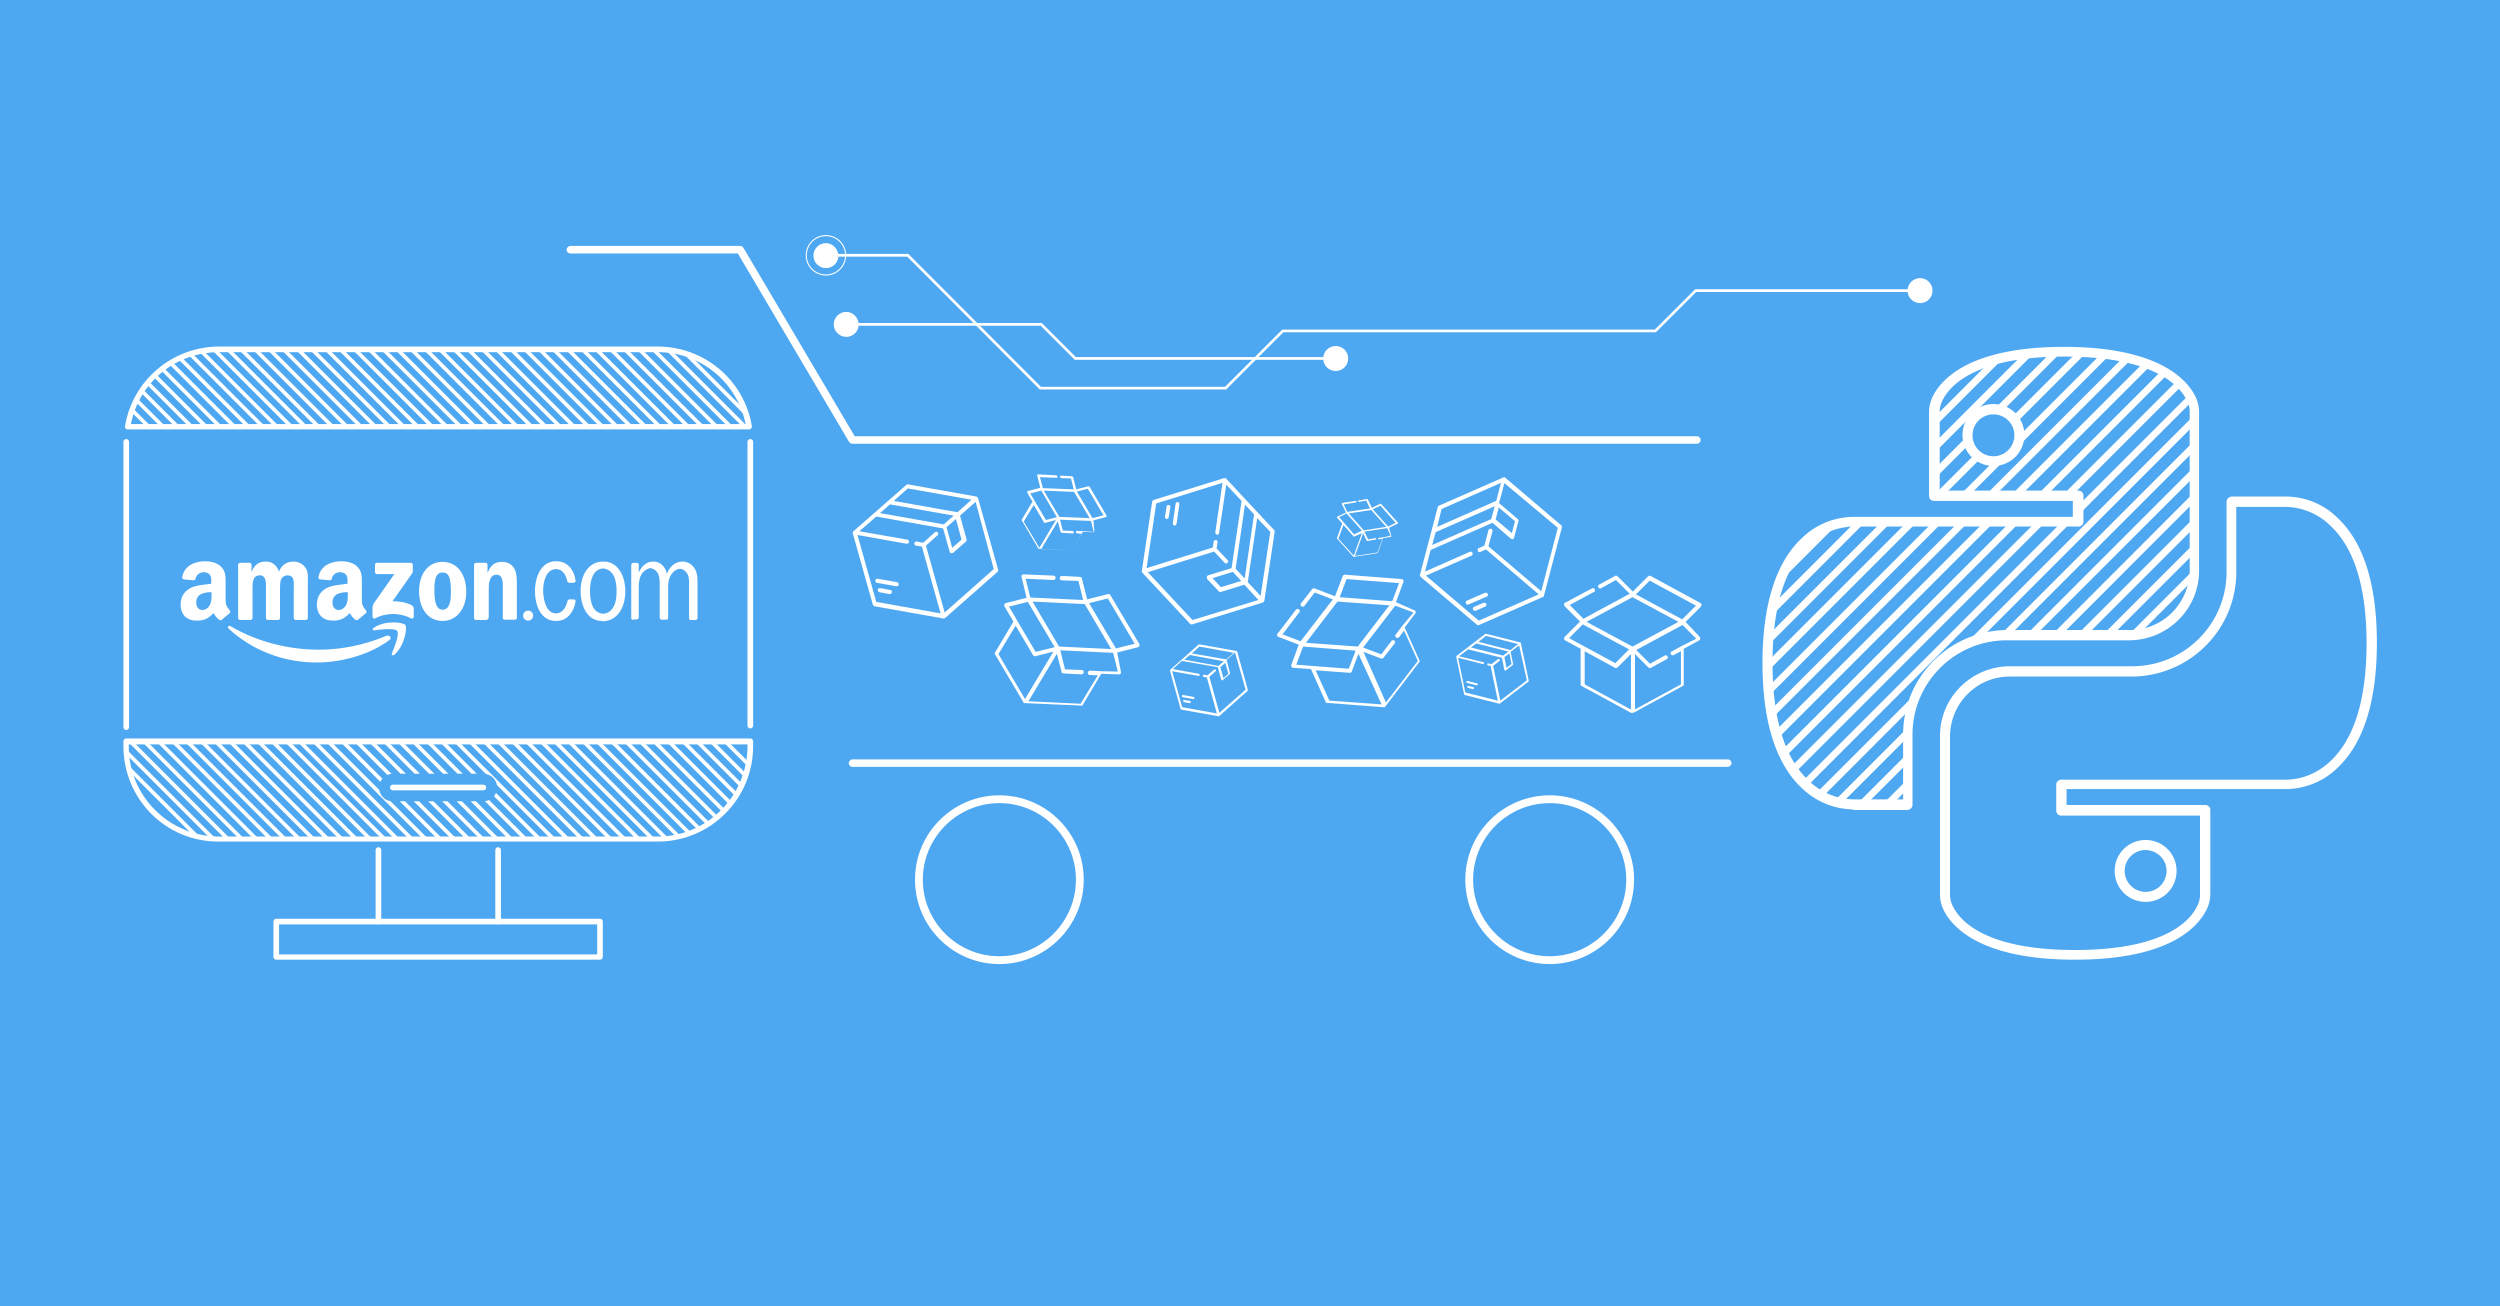 <svg xmlns="http://www.w3.org/2000/svg" xmlns:xlink="http://www.w3.org/1999/xlink" xml:space="preserve" viewBox="0 0 800 418"><style>.st0{fill:#4ea8f1}.st2,.st9{fill:#fff}.st9{fill-rule:evenodd;clip-rule:evenodd}.st10{fill:none;stroke:#fff;stroke-width:.866;stroke-miterlimit:10}</style><path id="backgrounds" d="M0 0h800v418H0z" class="st0"/><g id="amazon"><path d="M543 142H272.8c-.4 0-.9-.2-1.1-.6l-35.6-60.3h-53.6c-.7 0-1.2-.6-1.2-1.2s.6-1.2 1.2-1.2h54.3c.4 0 .9.2 1.1.6l35.6 60.3H543c.7 0 1.2.6 1.2 1.2s-.5 1.2-1.2 1.2M552.8 245.4h-280c-.7 0-1.2-.6-1.2-1.2s.6-1.2 1.2-1.2h280.1c.7 0 1.2.6 1.2 1.2s-.6 1.2-1.3 1.2M312.5 158.9l-22-3.9c-.2 0-.4 0-.5.2L273.1 170c-.2.2-.3.4-.2.7l6.4 22.8c.1.2.3.4.5.5l22 3.9h.3c.1 0 .2-.1.3-.1l16.8-14.8c.2-.2.3-.4.2-.7l-6.4-22.8c-.1-.3-.3-.5-.5-.6m-22-2.6 20.4 3.6-4.5 4h-.1l-20.3-3.6zm-5.7 5.1 20.4 3.6-3.2 2.8-20.4-3.6zm21.1 4.7 1.8 6.6-3 2.6-1.8-6.6zm12.1 16L302.3 196l-6-21.4 3.7-3.3c.3-.2.3-.6.1-.9s-.6-.3-.9-.1l-3.8 3.4-2-.4c-.4-.1-.7.2-.8.5-.1.4.2.7.5.8l1.9.3 6 21.4-20.6-3.7-6-21.4 15.7 2.8h.3c.2-.1.4-.3.5-.5.1-.4-.2-.7-.5-.8L275 170l5.4-4.7 21.4 3.8 2.1 7.5c.1.2.2.4.4.4h.4c.1 0 .2-.1.3-.1l4.1-3.6c.2-.2.3-.4.2-.7l-2.1-7.6 5-4.4z" class="st2"/><path d="m284.9 188.8-3.2-.6c-.4-.1-.7.2-.8.5-.1.4.2.7.5.8l3.2.6h.3c.2-.1.4-.3.5-.5.1-.4-.1-.8-.5-.8M287.1 186.3l-6.2-1.1c-.4-.1-.7.2-.8.5-.1.4.2.7.5.8l6.2 1.1h.3c.2-.1.4-.3.5-.5 0-.4-.2-.7-.5-.8M395.6 208.3l-11.8-2.1c-.1 0-.2 0-.3.1l-9 8c-.1.1-.1.2-.1.4l3.4 12.2c0 .1.1.2.3.2l11.8 2.1h.2c.1 0 .1 0 .1-.1l9-8c.1-.1.1-.2.1-.4l-3.4-12.2c-.1-.1-.2-.2-.3-.2m-11.8-1.4 11 2-2.4 2.1h-.1l-10.9-1.9zm-3.1 2.7 10.9 2-1.7 1.5-10.9-2zm11.4 2.5 1 3.5-1.6 1.4-1-3.5zm6.5 8.6-8.4 7.4-3.2-11.5 2-1.8c.1-.1.2-.3 0-.5-.1-.1-.3-.2-.5 0l-2.1 1.8-1.1-.2c-.2 0-.4.1-.4.3s.1.4.3.4l1 .2 3.2 11.5-11.1-2-3.2-11.5 8.4 1.5h.2c.1 0 .2-.1.2-.3s-.1-.4-.3-.4l-8.3-1.5 2.9-2.6 11.5 2 1.1 4c0 .1.1.2.2.2h.2s.1 0 .1-.1l2.2-1.9c.1-.1.1-.2.1-.4l-1.1-4.1 2.7-2.4z" class="st2"/><path d="m380.8 224.3-1.8-.3c-.2 0-.4.1-.4.3s.1.4.3.4l1.7.3h.2c.1 0 .2-.1.2-.3.1-.2 0-.4-.2-.4M381.9 223l-3.3-.6c-.2 0-.4.1-.4.3s.1.4.3.4l3.3.6h.2c.1 0 .2-.1.2-.3.1-.2-.1-.4-.3-.4M404.6 192.2l3.3-22.1c0-.2 0-.4-.2-.5l-15.3-16.4c-.2-.2-.4-.3-.7-.2l-22.6 7c-.2.1-.4.3-.4.5l-3.3 22.1v.3c0 .1.1.2.1.3l15.3 16.4c.2.2.4.3.7.2l22.6-7c.3-.1.4-.3.5-.6m1.9-22-3.1 20.5-4.1-4.4v-.1l3-20.4zm-5.2-5.6-3 20.5-2.9-3.1 3-20.5zm-4.1 21.3-6.5 2-2.7-2.9 6.5-2zm-15.6 12.5-14.3-15.3 21.2-6.6 3.4 3.6c.2.3.7.3.9 0 .3-.2.3-.7 0-.9l-3.5-3.7.3-2c.1-.4-.2-.7-.5-.7s-.7.2-.7.5l-.3 1.9-21.2 6.6 3.1-20.7 21.2-6.6-2.3 15.8v.3c.1.2.3.4.5.5.4.1.7-.2.7-.5l2.3-15.5 4.9 5.2-3.2 21.5-7.5 2.3c-.2.1-.4.2-.4.5v.4c0 .1.1.2.1.3l3.7 3.9c.2.2.4.3.7.2l7.5-2.3 4.5 4.9z" class="st2"/><path d="m374 165.5.5-3.2c.1-.4-.2-.7-.5-.7-.4-.1-.7.2-.7.5l-.5 3.2v.3c.1.2.3.4.5.5.3 0 .6-.2.7-.6M376.5 167.6l.9-6.2c.1-.4-.2-.7-.5-.7-.4-.1-.7.2-.7.5l-.9 6.2v.3c.1.2.3.4.5.5.3 0 .6-.2.7-.6M481 152.8l-20.5 9c-.2.1-.3.2-.4.4l-5.7 21.7c-.1.2 0 .5.2.7l18 15.3c.2.2.5.2.7.1l20.5-9c.1 0 .2-.1.2-.2s.1-.2.1-.3l5.7-21.7c.1-.2 0-.5-.2-.7l-18-15.3c-.1-.1-.4-.1-.6 0m-19.7 10.1 19-8.4-1.5 5.8h-.1l-18.8 8.3zm-1.9 7.4 18.9-8.3-1.1 4.1-18.9 8.3zm20.2-7.9 5.2 4.4-1 3.8-5.2-4.4zm18.9 6.5-5.3 20.3-16.9-14.4 1.3-4.8c.1-.3-.1-.7-.5-.8-.3-.1-.7.1-.8.5l-1.3 4.9-1.8.8c-.3.1-.5.5-.3.9.1.3.5.5.9.3l1.7-.8 16.9 14.4-19.2 8.4-16.9-14.4 14.6-6.4c.1 0 .2-.1.2-.2.2-.2.2-.4.1-.7s-.5-.5-.9-.3l-14.3 6.3 1.8-6.9 19.8-8.7 5.9 5.1c.2.1.4.2.6.1.1 0 .2-.1.3-.2s.1-.2.1-.3l1.4-5.2c.1-.2 0-.5-.2-.7l-6-5.1 1.7-6.4z" class="st2"/><path d="m474.7 192.9-3 1.3c-.3.1-.5.5-.3.9.1.3.5.5.9.3l3-1.3c.1 0 .2-.1.2-.2.2-.2.2-.4.1-.7s-.5-.4-.9-.3M475.2 189.7l-5.8 2.5c-.3.1-.5.5-.3.9.1.3.5.5.9.3l5.8-2.5c.1 0 .2-.1.2-.2.2-.2.2-.4.1-.7-.2-.3-.6-.4-.9-.3M486.6 205.6l-11.1-2.8c-.1 0-.2 0-.3.1l-9.1 7c-.1.1-.1.2-.1.3l2.5 11.9c0 .1.1.2.2.3l11.1 2.8h.1s.1 0 .1-.1l9.1-7c.1-.1.1-.2.1-.3l-2.5-11.9c.1-.1 0-.2-.1-.3m-11.1-2.1 10.3 2.6-2.4 1.9h-.1l-10.2-2.6zm-3.1 2.4 10.3 2.6-1.7 1.3-10.3-2.6zm10.6 3.2.7 3.4-1.6 1.2-.7-3.4zm5.6 8.6-8.5 6.5-2.3-11.1 2-1.6c.1-.1.2-.3.1-.5-.1-.1-.3-.2-.5-.1l-2.1 1.6-1-.2c-.2 0-.4.1-.4.2 0 .2.1.4.2.4l.9.2 2.3 11.1-10.4-2.6-2.3-11.1 7.9 2h.1c.1 0 .2-.1.3-.2 0-.2-.1-.4-.2-.4l-7.8-1.9 2.9-2.2 10.8 2.7.8 3.9c0 .1.1.2.2.2h.2s.1 0 .1-.1l2.2-1.7c.1-.1.1-.2.1-.3l-.8-3.9 2.7-2.1z" class="st2"/><path d="m471.5 219.9-1.6-.4c-.2 0-.4.1-.4.2 0 .2.1.4.2.4l1.6.4h.1c.1 0 .2-.1.3-.2.1-.2-.1-.4-.2-.4M472.7 218.7l-3.1-.8c-.2 0-.4.1-.4.2 0 .2.1.4.2.4l3.1.8h.1c.1 0 .2-.1.3-.2 0-.1-.1-.3-.2-.4M357.5 208.8l6.7-1.7c.2-.1.4-.2.4-.4q.15-.3 0-.6l-9.3-15.7c-.1-.2-.4-.4-.7-.3l-6.7 1.7-1.7-6.7c0-.2-.1-.3-.3-.4-.1-.1-.2-.1-.3-.1l-5.8-.3c-.2 0-.3.1-.5.2-.1.1-.2.3-.2.5s.1.5.3.6c.1.1.2.1.3.1l5.4.2 1.5 6.1-16.9-.8-1.5-6 8.9.4c.2 0 .3-.1.5-.2.1-.1.2-.3.2-.5s-.1-.5-.3-.6c-.1-.1-.2-.1-.3-.1l-9.7-.4c-.2 0-.4.1-.5.2-.1.2-.2.4-.1.6l1.6 6.7-6.7 1.7c-.2.1-.4.2-.4.4q-.15.3 0 .6l2.9 4.9-6 10.1v.2l9.3 15.7v.1h.5l18.2.8h.1v-.1l6-10.1 5.7.2c.2 0 .4-.1.5-.2.1-.2.2-.4.1-.6zm-3-17.3 8.6 14.5-6 1.5-8.6-14.5zm-29 7.1-2.6-4.5 6-1.5 8.6 14.5-6.1 1.5zm2.5 25.1-8.5-14.4 5.5-9.1 5.6 9.5c.1.1.1.2.2.2.1.1.3.1.5.1l5.8-1.5zm10.9-16.8-8.5-14.4 16.7.8 8.5 14.4zm13.6 7.9-3.7-.2c-.2 0-.3.1-.5.2-.1.1-.2.3-.2.5s.1.5.3.6c.1.1.2.1.3.1l2.6.1-5.5 9.1-16.7-.8 9.1-15.2 1.5 5.8c0 .2.1.3.3.4.1.1.2.1.3.1l5.8.3c.2 0 .3-.1.5-.2.1-.1.2-.3.2-.5s-.1-.5-.3-.6c-.1-.1-.2-.1-.3-.1l-5.4-.2-1.5-6.1 16.9.8 1.5 6zM349.9 166.5l3.9-1c.1 0 .2-.1.3-.2v-.3l-5.4-9.2c-.1-.1-.3-.2-.4-.2l-3.9 1-1-3.9c0-.1-.1-.2-.2-.2s-.1-.1-.2-.1l-3.4-.2c-.1 0-.2 0-.3.1s-.1.2-.1.3.1.3.2.3.1.1.2.1l3.1.1.9 3.5-9.9-.4-.9-3.5 5.2.2c.1 0 .2 0 .3-.1s.1-.2.1-.3-.1-.3-.2-.3-.1-.1-.2-.1l-5.7-.3c-.1 0-.2 0-.3.1s-.1.2-.1.3l1 3.9-3.9 1c-.1 0-.2.1-.3.2v.3l1.7 2.9-3.5 5.9 5.4 9.2 10.7.5 3.5-5.9 3.3.1c.1 0 .2 0 .3-.1s.1-.2.1-.3zm-1.8-10.1 5 8.5-3.5.9-5-8.5zm-16.9 4.1-1.5-2.6 3.5-.9 5 8.5-3.5.9zm1.4 14.8-5-8.4 3.2-5.3 3.3 5.6c0 .1.1.1.1.1q.15.15.3 0l3.4-.9zm6.4-9.9-5-8.4 9.7.4 5 8.4zm7.9 4.6-2.2-.1c-.1 0-.2 0-.3.1s-.1.2-.1.3.1.3.2.3.1.1.2.1l1.5.1-3.2 5.3-9.8-.4 5.3-8.9.9 3.4c0 .1.1.2.2.2s.1.1.2.1l3.4.2c.1 0 .2 0 .3-.1s.1-.2.1-.3-.1-.3-.2-.3-.1-.1-.2-.1l-3.1-.1-.9-3.5 9.9.4.9 3.5zM446.7 192.7l2.4-6.5c.1-.2 0-.4-.1-.6s-.3-.3-.5-.3l-18.1-1.4c-.3 0-.6.1-.7.4l-2.5 6.5-6.5-2.5c-.2-.1-.3-.1-.5 0-.1 0-.2.1-.3.2l-3.6 4.6c-.1.1-.2.3-.1.5s.1.3.2.4c.2.1.4.2.7.1.1 0 .2-.1.3-.2l3.3-4.3 5.8 2.2-10.3 13.4-5.8-2.2 5.4-7.1c.1-.1.2-.3.1-.5 0-.2-.1-.3-.2-.4-.2-.1-.4-.2-.7-.1-.1 0-.2.1-.3.2l-5.9 7.7c-.1.2-.2.4-.1.6s.2.4.4.4l6.5 2.5-2.4 6.5c-.1.2 0 .4.1.6s.3.3.5.3l5.7.4 4.8 10.7v.1h.1l18.2 1.4h.5l.1-.1 11.1-14.5v-.2l-4.8-10.7 3.4-4.5c.1-.2.2-.4.1-.6s-.2-.4-.4-.4zm-15.8-7.4 16.8 1.3-2.2 5.8-16.8-1.3zM420 213.1l-5.2-.4 2.2-5.8 16.8 1.3-2.2 5.8zq.15 0 0 0m22.1 12.3-16.7-1.2-4.4-9.7 11 .8c.1 0 .2 0 .3-.1.2-.1.3-.2.3-.4l2.1-5.6zm-7.6-18.5-16.6-1.2 10.1-13.2 16.6 1.2zm14.3-6.7-2.2 2.9c-.1.1-.2.3-.1.5 0 .2.1.3.2.4.2.1.4.2.7.1.1 0 .2-.1.3-.2l1.6-2.1 4.4 9.7-10.2 13.3-7.2-16.2 5.6 2.1c.2.1.3.1.5 0 .1 0 .2-.1.3-.2l3.6-4.6c.1-.1.2-.3.1-.5 0-.2-.1-.3-.2-.4-.2-.1-.4-.2-.7-.1-.1 0-.2.1-.2.2l-3.3 4.3-5.8-2.2 10.3-13.4 5.8 2.2zM444.5 168.9l2.7-1.3c.1 0 .1-.1.2-.2 0-.1 0-.2-.1-.2l-5.3-5.9c-.1-.1-.2-.1-.3-.1l-2.7 1.3-1.3-2.7c0-.1-.1-.1-.2-.1h-.1l-2.5.4c-.1 0-.1.1-.2.1 0 .1-.1.1-.1.2s.1.2.2.2h.1l2.3-.4 1.2 2.5-7.3 1.1-1.1-2.4 3.8-.6c.1 0 .1-.1.2-.1 0-.1.1-.1.1-.2s-.1-.2-.2-.2h-.1l-4.2.6c-.1 0-.2.1-.2.1v.3l1.3 2.7-2.7 1.3c-.1 0-.1.1-.2.2 0 .1 0 .2.1.2l1.6 1.8-1.7 4.8 5.3 5.9 7.8-1.2 1.7-4.8 2.4-.4c.1 0 .2-.1.2-.1v-.3zm-2.8-7.1 4.9 5.5-2.4 1.2-4.9-5.5zm-11.7 5.4-1.5-1.7 2.4-1.2 4.9 5.5-2.5 1.2zm3.2 10.6-4.9-5.4 1.6-4.4 3.2 3.6.1.1h.2l2.4-1.1zm3.2-8.1-4.8-5.4 7.2-1.1 4.8 5.4zm6.5 2.2-1.6.2c-.1 0-.1.1-.2.1 0 .1-.1.1-.1.2s.1.2.2.2h.1l1.1-.2-1.6 4.4-7.2 1.1 2.6-7.3 1.1 2.4c0 .1.1.1.2.1h.1l2.5-.4c.1 0 .1-.1.2-.1 0-.1.1-.1.1-.2s-.1-.2-.2-.2h-.1l-2.3.4-1.2-2.5 7.3-1.1 1.1 2.4zM539.4 199l4.9-4.9c.1-.1.2-.4.2-.6s-.2-.4-.3-.5l-16-8.7c-.3-.1-.6-.1-.8.1l-4.9 4.9-4.9-4.9c-.1-.1-.3-.2-.5-.2-.1 0-.2 0-.3.1l-5.1 2.8c-.2.1-.3.2-.3.4s0 .3.1.5q.15.3.6.3c.1 0 .2 0 .3-.1l4.7-2.6 4.4 4.4-14.8 8-4.4-4.4 7.8-4.2c.2-.1.3-.2.3-.4s0-.3-.1-.5q-.15-.3-.6-.3c-.1 0-.2 0-.3.1l-8.6 4.6c-.2.1-.3.3-.3.5s0 .4.2.6l4.9 4.9-4.9 4.9c-.1.1-.2.4-.2.6s.2.4.3.5l5 2.7v11.8h.1l16 8.7h.8l16-8.7h.1v-11.8l5-2.7c.2-.1.3-.3.3-.5s0-.4-.2-.6zm-11.5-13.2 14.8 8-4.4 4.4-14.8-8zm-21.2 20.9-4.6-2.5 4.4-4.4 14.8 8-4.4 4.4zm15.1 20.3-14.7-8v-10.6l9.7 5.3c.1.1.2.1.3.1.2 0 .3-.1.5-.2l4.3-4.3V227zm.6-20.1-14.7-7.9 14.7-7.9 14.7 7.9zm15.8-.2q-.15 0 0 0l-3.3 1.8c-.2.1-.3.2-.3.4s0 .3.1.5q.15.3.6.3c.1 0 .2 0 .3-.1l2.3-1.2V219l-14.7 8v-17.7l4.3 4.3c.1.1.3.2.5.2.1 0 .2 0 .3-.1l5.1-2.8c.2-.1.3-.2.3-.4s0-.3-.1-.5q-.15-.3-.6-.3c-.1 0-.2 0-.3.1l-4.7 2.6-4.4-4.4 14.8-8 4.4 4.4zM319.8 308.5c-14.9 0-27-12.1-27-27s12.1-27 27-27 27 12.1 27 27-12.2 27-27 27m0-51.5c-13.5 0-24.5 11-24.5 24.5s11 24.5 24.5 24.5 24.5-11 24.5-24.5-11-24.5-24.5-24.5M495.9 308.5c-14.9 0-27-12.1-27-27s12.1-27 27-27 27 12.1 27 27-12.1 27-27 27m0-51.5c-13.5 0-24.5 11-24.5 24.5s11 24.5 24.5 24.5 24.5-11 24.5-24.5-11-24.5-24.5-24.5" class="st2"/><path d="M124.5 204.9c-6.2 4.6-15.3 7.1-23.1 7.1-10.9 0-20.8-4-28.2-10.8-.6-.5-.1-1.2.6-.8 8 4.7 18 7.5 28.2 7.5 6.9 0 14.5-1.4 21.5-4.4 1.2-.5 2.1.7 1 1.4" class="st9"/><path d="M127.1 201.9c-.8-1-5.3-.5-7.3-.2-.6.1-.7-.5-.2-.8 3.6-2.5 9.4-1.8 10.1-.9.7.8-.2 6.7-3.5 9.5-.5.4-1 .2-.8-.4.8-1.9 2.5-6.1 1.7-7.2M120 183.1v-2.4c0-.4.3-.6.6-.6h10.9c.3 0 .6.3.6.6v2.1c0 .4-.3.8-.8 1.5l-5.7 8.1c2.1 0 4.3.3 6.2 1.3.4.2.5.6.6 1v2.6c0 .4-.4.8-.8.6-3.4-1.8-7.8-2-11.6 0-.4.2-.8-.2-.8-.6v-2.5c0-.4 0-1.1.4-1.7l6.6-9.4h-5.7c-.2 0-.5-.2-.5-.6M80.1 198.4h-3.3c-.3 0-.6-.3-.6-.6v-17.1c0-.3.3-.6.6-.6h3.1c.3 0 .6.3.6.6v2.2h.1c.8-2.2 2.3-3.2 4.4-3.2s3.4 1 4.3 3.2c.8-2.2 2.6-3.2 4.6-3.2 1.4 0 2.9.6 3.8 1.9 1.1 1.4.8 3.5.8 5.4v10.8c0 .3-.3.6-.6.6h-3.3c-.3 0-.6-.3-.6-.6v-9c0-.7.1-2.5-.1-3.2-.2-1.1-1-1.5-2-1.5-.8 0-1.6.5-2 1.4-.3.9-.3 2.3-.3 3.3v9c0 .3-.3.6-.6.6h-3.3c-.3 0-.6-.3-.6-.6v-9c0-1.9.3-4.7-2-4.7-2.4 0-2.3 2.7-2.3 4.7v9c-.1.3-.3.6-.7.6M141.6 179.8c4.9 0 7.6 4.2 7.6 9.6 0 5.2-2.9 9.3-7.6 9.3-4.8 0-7.5-4.2-7.5-9.5s2.7-9.4 7.5-9.4m0 3.4c-2.5 0-2.6 3.3-2.6 5.4s0 6.5 2.6 6.5 2.7-3.6 2.7-5.8c0-1.4-.1-3.2-.5-4.5-.4-1.1-1.1-1.6-2.2-1.6M155.6 198.4h-3.3c-.3 0-.6-.3-.6-.6v-17.1c0-.3.3-.6.6-.6h3.1c.3 0 .5.2.6.5v2.6h.1c.9-2.3 2.2-3.4 4.5-3.4 1.5 0 2.9.5 3.9 2 .9 1.4.9 3.7.9 5.3v10.7c0 .3-.3.5-.6.5h-3.3c-.3 0-.6-.2-.6-.5v-9.3c0-1.9.2-4.6-2.1-4.6-.8 0-1.6.5-1.9 1.4-.5 1-.5 2.1-.5 3.2v9.2c-.2.4-.5.7-.8.7M167.4 197c0-.9.7-1.6 1.6-1.6s1.6.7 1.6 1.6-.7 1.6-1.6 1.6-1.6-.7-1.6-1.6" class="st9"/><path d="M202.6 198.4c-.3 0-.6-.3-.6-.6v-17.1c0-.3.3-.5.6-.6h1.2c.3 0 .6.2.6.6v2.5c.9-2 2.5-3.5 4.5-3.5h.2c2.2 0 3.8 1.6 4.3 3.9.9-2.3 2.7-3.9 4.9-3.9h.2c1.6 0 3.2 1 4 2.6.8 1.5.7 3.5.7 5.2v10.3c0 .3-.3.6-.6.6h-1.5c-.3 0-.6-.2-.6-.5v-10.4c0-1.2.1-2.5-.4-3.6s-1.5-1.8-2.5-1.9c-1.2.1-2.2.9-2.9 2-.9 1.5-.9 2.8-.9 4.5v9.3c0 .3-.3.5-.6.5h-1.5c-.3 0-.6-.3-.6-.6v-11c0-1-.1-2.2-.5-3.1-.5-1-1.5-1.7-2.5-1.8-1 .1-2.1.9-2.7 1.8-.8 1.2-1 2.7-1 4.2v9.8c0 .3-.3.6-.6.6h-1.2zM192.6 198.7c-4.7 0-6.8-4.8-6.8-9.6 0-5.1 2.5-9.4 7.2-9.4h.2c4.6 0 6.9 4.7 6.9 9.5 0 5.1-2.5 9.6-7.3 9.6h-.1zm.4-2.3c1.6-.1 2.8-1 3.5-2.6.7-1.4.8-3.1.8-4.7 0-1.7-.2-3.5-1-5-.7-1.3-2-2.1-3.3-2.2-1.5.1-2.8 1-3.4 2.6-.6 1.3-.8 3.1-.8 4.6 0 1.7.2 3.6.9 5 .6 1.4 1.9 2.2 3.3 2.3M177.9 196.3c2.1-.1 3.2-1.8 3.7-4 .1-.3.3-.5.6-.5h1.4c.3 0 .6.3.6.6-.6 3.7-2.9 6.3-6.1 6.3h-.2c-4.7 0-6.7-4.7-6.7-9.5 0-4.7 2-9.6 6.7-9.6h.2c3.3 0 5.6 2.5 6.1 6.3 0 .3-.3.5-.6.6h-1.5c-.3 0-.5-.3-.6-.6-.4-2.1-1.6-3.8-3.6-3.8-3.2.1-4.1 4-4.1 7 .1 2.9.9 7.1 4.1 7.2" class="st2"/><path d="M111.3 190.2c0 1.3 0 2.4-.6 3.5-.5.9-1.4 1.5-2.3 1.5-1.3 0-2-1-2-2.4 0-2.8 2.5-3.3 4.9-3.3zm3.3 8.1c-.2.2-.5.2-.8.1-1.1-.9-1.3-1.3-1.9-2.2-1.8 1.9-3.1 2.4-5.5 2.4-2.8 0-5-1.7-5-5.2 0-2.7 1.5-4.5 3.5-5.4 1.8-.8 4.3-.9 6.3-1.2v-.4c0-.8.1-1.7-.4-2.4-.4-.6-1.2-.9-1.9-.9-1.3 0-2.4.7-2.7 2-.1.3-.3.6-.6.6l-3.2-.3c-.3-.1-.6-.3-.5-.7.7-3.9 4.3-5.1 7.4-5.1 1.6 0 3.7.4 5 1.7 1.6 1.5 1.5 3.5 1.5 5.7v5.2c0 1.6.6 2.2 1.3 3.1.2.3.3.7 0 .9-.6.5-1.8 1.5-2.5 2.1M67.7 190.2c0 1.3 0 2.4-.6 3.5-.5.9-1.4 1.5-2.3 1.5-1.3 0-2-1-2-2.4 0-2.8 2.5-3.3 4.9-3.3zm3.3 8.1c-.2.2-.5.2-.8.1-1.1-.9-1.3-1.3-1.9-2.2-1.8 1.9-3.1 2.4-5.5 2.4-2.8 0-5-1.7-5-5.2 0-2.7 1.5-4.5 3.5-5.4 1.8-.8 4.3-.9 6.3-1.2v-.4c0-.8.1-1.7-.4-2.4-.4-.6-1.2-.9-1.9-.9-1.3 0-2.4.7-2.7 2-.1.3-.3.6-.6.6l-3.2-.3c-.3-.1-.6-.3-.5-.7.7-3.9 4.3-5.1 7.4-5.1 1.6 0 3.7.4 5 1.7 1.6 1.5 1.5 3.5 1.5 5.7v5.2c0 1.6.6 2.2 1.3 3.1.2.3.3.7 0 .9-.6.5-1.8 1.5-2.5 2.1" class="st9"/><circle cx="427.4" cy="114.7" r="4" class="st2" transform="rotate(-22.362 427.47 114.644)"/><circle cx="614.4" cy="93" r="4" class="st2" transform="rotate(-22.328 614.413 92.967)"/><path d="M270.8 99.8c-2.2 0-4 1.8-4 4s1.8 4 4 4 4-1.8 4-4c-.1-2.2-1.9-4-4-4" class="st2"/><path d="M614.4 93h-71.8l-12.9 12.9H410.5l-18.3 18.3h-59.3l-42.4-42.5h-26.2" class="st10"/><path d="M427.4 114.7h-83.3l-10.9-10.9h-62.5" class="st10"/><path d="M264.3 77.8c-2.2 0-4 1.8-4 4s1.8 4 4 4 4-1.8 4-4c-.1-2.2-1.9-4-4-4" class="st2"/><circle cx="264.3" cy="81.7" r="6.3" style="fill:none;stroke:#fff;stroke-width:.346;stroke-miterlimit:10"/><path d="M87.5 306.2v-11.3c0-.5.4-.9.9-.9H192c.5 0 .9.4.9.9v11.3c0 .5-.4.9-.9.9H88.4c-.5 0-.9-.4-.9-.9m103.6-10.4H89.3v9.6h101.8zM40.8 137.4h-.1c-.5-.1-.8-.5-.7-1 2.4-14.7 15.2-25.5 30.1-25.5h140.4c14.9 0 27.7 10.8 30.1 25.5v.1c0 .5-.4.9-.9.9zm197.8-1.7c-2.7-13.4-14.5-23.1-28.2-23H70c-13.7 0-25.5 9.6-28.1 23zM124.8 252c0-.5.4-.9.9-.9h29c.5 0 .9.4.9.9s-.4.9-.9.9h-29c-.5 0-.9-.4-.9-.9" class="st2"/><path d="M39.5 238.8v-1.6c0-.5.4-.9.9-.9h199.7c.5 0 .9.4.9.9v1.6c0 16.9-13.7 30.5-30.5 30.5H70c-16.9.1-30.5-13.6-30.5-30.5m1.7-.6v.7c0 15.9 12.9 28.7 28.8 28.8h140.4c15.9 0 28.7-12.9 28.8-28.8v-.7zM39.5 232.7v-91.3c0-.5.4-.9.9-.9s.9.4.9.9v91.3c0 .5-.4.9-.9.9s-.9-.4-.9-.9M239.2 232.2v-90.8c0-.5.4-.9.9-.9s.9.4.9.9v90.8c0 .5-.4.9-.9.9s-.9-.4-.9-.9M120.2 294.9V272c0-.5.4-.9.9-.9s.9.4.9.9v22.9c0 .5-.4.9-.9.9s-.9-.4-.9-.9M158.5 294.9V272c0-.5.4-.9.9-.9s.9.4.9.9v22.9c0 .5-.4.9-.9.9s-.9-.4-.9-.9" class="st2"/><defs><path id="SVGID_00000121254145436622125060000005246723574688649612_" d="M40.8 136.5h198.8c-2.4-14.3-14.7-24.8-29.2-24.8H70c-14.5.1-26.8 10.6-29.2 24.8"/></defs><clipPath id="SVGID_00000030457161114682326220000000122198643517004979_"><use xlink:href="#SVGID_00000121254145436622125060000005246723574688649612_" style="overflow:visible"/></clipPath><g style="clip-path:url(#SVGID_00000030457161114682326220000000122198643517004979_)"><path d="m93.134-12.364.849-.849 335.519 335.52-.849.848zM88.619-12.401l.849-.849 335.518 335.52-.848.848zM84.033-12.367l.849-.849L420.4 322.304l-.849.848zM79.518-12.404l.848-.849 335.52 335.519-.85.849zM74.932-12.37l.849-.849L411.3 322.301l-.849.848zM70.417-12.408l.848-.848 335.52 335.519-.85.848zM65.83-12.373l.85-.849 335.518 335.52-.848.848zM61.315-12.41l.849-.849L397.683 322.26l-.849.848zM56.73-12.376l.848-.849 335.52 335.52-.85.848zM52.144-12.343l.848-.848 335.519 335.519-.849.848zM47.623-12.393l.849-.848L383.99 322.277l-.848.849zM43.037-12.359l.849-.848 335.519 335.519-.849.848zM38.522-12.396l.848-.848 335.52 335.519-.85.848zM33.936-12.362l.848-.848 335.52 335.519-.85.848zM29.42-12.399l.85-.848 335.518 335.519-.848.848zM24.835-12.365l.848-.848 335.52 335.519-.85.848zM20.32-12.402l.848-.848 335.519 335.519-.849.848zM15.734-12.368l.848-.848 335.52 335.519-.85.848zM11.218-12.405l.849-.849 335.519 335.52-.849.848zM6.632-12.37l.849-.85L343 322.3l-.849.848zM2.117-12.408l.849-.849 335.519 335.52-.849.848zM-2.37-12.376l.849-.849 335.519 335.52-.849.848zM-6.885-12.413l.849-.848 335.519 335.519-.849.848zM-11.47-12.38l.848-.848 335.519 335.52-.849.848zM-16.057-12.345l.849-.849 335.519 335.52-.849.848zM-20.572-12.383l.848-.848 335.52 335.519-.85.848zM-25.158-12.348l.849-.849 335.519 335.52-.849.848zM-29.673-12.386l.848-.848 335.52 335.519-.85.848zM-34.26-12.351l.85-.849 335.518 335.519-.848.848zM-38.774-12.389l.848-.848 335.519 335.519-.849.848zM-43.36-12.355l.848-.848 335.52 335.519-.85.848zM-47.876-12.392l.849-.848 335.519 335.519-.849.848zM-52.058-12.35l.848-.848 335.52 335.519-.85.848zM-56.573-12.387l.848-.848 335.519 335.519-.848.848zM-61.16-12.352l.85-.849 335.518 335.519-.848.848zM-65.675-12.39l.849-.848L270.693 322.28l-.849.848zM-70.26-12.356l.848-.848 335.519 335.519-.849.848zM-74.776-12.393l.849-.848 335.519 335.519-.849.848zM-79.362-12.359l.849-.848 335.519 335.519-.849.848zM-83.877-12.396l.848-.848 335.52 335.519-.85.848zM-88.463-12.362l.849-.848 335.519 335.519-.849.848zM-92.978-12.399l.848-.848 335.52 335.519-.85.848zM-97.564-12.365l.848-.848 335.52 335.519-.85.848zM-102.155-12.344l.848-.848 335.52 335.518-.85.849z" class="st2"/></g><defs><path id="SVGID_00000047052365205102509680000012115430638289451189_" d="M40.4 237.3v1.6c0 16.4 13.3 29.6 29.6 29.6h140.4c16.4 0 29.6-13.3 29.6-29.6v-1.6zm80.9 14.7c0-2.4 2-4.4 4.4-4.4h29c2.4 0 4.4 2 4.4 4.4s-2 4.4-4.4 4.4h-29c-2.4.1-4.4-1.9-4.4-4.4"/></defs><clipPath id="SVGID_00000077294831626383959990000016820378243019151758_"><use xlink:href="#SVGID_00000047052365205102509680000012115430638289451189_" style="overflow:visible"/></clipPath><g style="clip-path:url(#SVGID_00000077294831626383959990000016820378243019151758_)"><path d="m53.821 59.833.849-.848 335.519 335.519-.849.848zM49.306 59.797l.849-.849 335.519 335.519-.849.848zM44.82 59.828l.848-.848 335.519 335.519-.849.848zM40.304 59.791l.848-.848 335.52 335.519-.85.848zM35.718 59.825l.849-.848 335.519 335.519-.849.848zM31.132 59.859l.849-.849L367.5 394.53l-.849.848zM26.617 59.822l.848-.848 335.52 335.519-.85.848zM22.03 59.856l.85-.849 335.518 335.52-.848.848zM17.516 59.82l.848-.85 335.52 335.52-.85.848zM12.93 59.853l.848-.849 335.52 335.52-.85.848zM8.415 59.816l.848-.848 335.52 335.519-.85.848zM3.829 59.85 4.677 59l335.52 335.519-.85.849zM-.687 59.813l.849-.849 335.519 335.52-.849.848zM-5.081 59.826l.848-.849 335.52 335.52-.85.848zM-9.667 59.86l.848-.85 335.52 335.52-.85.848zM-14.183 59.822l.849-.848 335.519 335.519-.849.848zM-18.768 59.856l.848-.848L317.6 394.527l-.848.848zM-23.284 59.82l.849-.849 335.519 335.52-.849.848zM-27.87 59.853l.849-.848 335.519 335.519-.849.848zM-32.385 59.817l.849-.849 335.519 335.52-.849.848zM-36.872 59.849l.849-.849 335.519 335.519-.849.848zM-41.387 59.811l.849-.848L294.98 394.482l-.849.848zM-45.973 59.845l.849-.848 335.519 335.519-.849.848zM-50.488 59.808l.848-.848 335.52 335.519-.85.848zM-55.074 59.842l.849-.848 335.519 335.519-.849.848zM-59.59 59.805l.85-.848 335.518 335.519-.848.848zM-64.175 59.84l.848-.85 335.52 335.52-.85.848zM-68.69 59.802l.848-.848 335.519 335.519-.849.848zM-73.276 59.836l.848-.848 335.52 335.519-.85.848zM-77.792 59.8l.849-.85 335.519 335.52-.849.848zM-82.377 59.833l.848-.848 335.52 335.519-.85.848zM-86.49 59.804l.849-.849 335.519 335.52-.849.848zM-91.076 59.838l.849-.849 335.519 335.519-.849.848zM-95.59 59.8l.848-.848 335.519 335.52-.849.848zM-100.177 59.834l.849-.848L236.19 394.505l-.849.848zM-104.692 59.798l.849-.849 335.519 335.52-.849.848zM-109.278 59.831l.849-.848L227.09 394.502l-.849.848zM-113.793 59.795l.848-.849 335.52 335.52-.85.848zM-118.38 59.828l.85-.848 335.518 335.519-.848.848zM-122.894 59.792l.848-.849 335.52 335.52-.85.848zM-127.48 59.825l.848-.848 335.52 335.519-.85.848zM-132.066 59.86l.848-.85 335.52 335.52-.85.848zM-136.587 59.81l.849-.85L199.78 394.48l-.849.848zM-141.173 59.843l.849-.849 335.519 335.52-.849.848zM-145.688 59.806l.848-.848 335.52 335.519-.85.848z" class="st2"/></g><path d="M592.6 259c-6-.2-11.6-2.6-15.9-6.7-8.4-7.8-12.7-21.3-12.7-40.1s4.3-32.3 12.7-40.1c4.4-4.3 10.4-6.7 16.6-6.7h70v-5.1h-44.4c-.9 0-1.6-.7-1.6-1.6v-26.9c0-1.4.3-2.8.8-4.1 2.1-5 10.3-16.7 42.4-16.7 32 0 40.3 11.7 42.4 16.7.5 1.3.8 2.7.8 4.1v50.8c0 12.3-10 22.2-22.3 22.3h-39.2c-16.7 0-30.2 13.5-30.2 30.2v22.5c0 .4-.2.8-.5 1.1s-.7.4-1.1.5h-17.3c0-.2-.2-.2-.5-.2m.2-90.5c-5.2.2-10.2 2.3-14 5.9-7.7 7.2-11.6 19.9-11.6 37.7 0 17.9 3.9 30.6 11.7 37.8 3.8 3.7 8.9 5.8 14.2 5.9H609V235c0-18.4 14.9-33.3 33.4-33.4h39.2c10.5 0 19-8.5 19.1-19.1v-50.8c0-1-.2-2-.6-2.9-1.8-4.4-9.3-14.7-39.4-14.7s-37.6 10.3-39.4 14.7c-.4.9-.6 1.9-.6 2.9V157h44.4c.9 0 1.6.7 1.6 1.6v8.3c0 .9-.7 1.6-1.6 1.6h-72.3m45.1-19.4c-5.5 0-9.9-4.4-9.9-9.9s4.4-9.9 9.9-9.9 9.9 4.4 9.9 9.9-4.4 9.9-9.9 9.9m0-16.5a6.7 6.7 0 1 0 6.7 6.7c0-3.7-3-6.7-6.7-6.7" class="st2"/><path d="M664 307.1c-32 0-40.3-11.7-42.4-16.7-.5-1.3-.8-2.7-.8-4.1v-50.8c0-12.3 10-22.2 22.3-22.3h39.2c16.7 0 30.2-13.5 30.2-30.2v-22.5c0-.4.2-.8.5-1.1s.7-.4 1.1-.5h17.3c6.2 0 12.1 2.4 16.5 6.7 8.4 7.8 12.7 21.3 12.7 40.1s-4.3 32.3-12.7 40.1c-4.4 4.3-10.4 6.7-16.6 6.7h-70v5.1h44.4c.9 0 1.6.7 1.6 1.6v26.9c0 1.4-.3 2.8-.8 4.1-2.2 5.2-10.5 16.9-42.5 16.9m-20.9-90.6c-10.5 0-19 8.5-19.1 19.1v50.8c0 1 .2 2 .6 2.9 1.8 4.4 9.3 14.7 39.4 14.7s37.6-10.3 39.4-14.7c.4-.9.6-1.9.6-2.9V261h-44.4c-.9 0-1.6-.7-1.6-1.6v-8.3c0-.9.7-1.6 1.6-1.6h71.7c5.4 0 10.5-2.2 14.4-5.9 7.7-7.2 11.6-19.9 11.6-37.7 0-17.9-3.9-30.6-11.7-37.8-3.8-3.7-8.9-5.8-14.2-5.9h-15.8v20.9c0 18.4-15 33.3-33.4 33.4zm43.5 72.1c-5.5 0-9.9-4.4-9.9-9.9s4.4-9.9 9.9-9.9 9.9 4.4 9.9 9.9-4.4 9.9-9.9 9.9m0-16.6a6.7 6.7 0 1 0 6.7 6.7c0-3.7-3-6.6-6.7-6.7" class="st2"/><defs><path id="SVGID_00000048482104189960371020000010171438938770733730_" d="M701.4 128.2c-2-4.9-10-15.7-40.9-15.7s-38.9 10.8-40.9 15.7c-.5 1.1-.7 2.3-.7 3.5v26.9h46v8.3h-71.7s-27.6-2-27.6 45.2 27.6 45.2 27.6 45.2h17.4v-22.5c0-17.5 14.2-31.8 31.8-31.8h39.2c11.4 0 20.6-9.2 20.6-20.7v-50.8c-.1-1-.3-2.2-.8-3.3m-63.5 19.3c-4.6 0-8.3-3.7-8.3-8.3s3.7-8.3 8.3-8.3 8.3 3.7 8.3 8.3-3.7 8.3-8.3 8.3"/></defs><clipPath id="SVGID_00000113323946915105611440000016631651004992406945_"><use xlink:href="#SVGID_00000048482104189960371020000010171438938770733730_" style="overflow:visible"/></clipPath><g style="clip-path:url(#SVGID_00000113323946915105611440000016631651004992406945_)"><path d="M787.8 96.5 625.3 259h3.1L790.9 96.5zM779.3 96.8 617 259h3.2L782.4 96.8zM771 96.8 609.2 258.6h3.2L774.2 96.8zM762.8 96.8 600.8 259h3.1l162-162.2zM754.7 96.8 592.5 259h3.1L757.9 96.8zM745.8 97.4 584.4 258.9h3.1L749 97.4zM737.6 97.4 576.1 258.9h3.2L740.7 97.4zM729.3 97.5 567.9 258.9h3.1L732.4 97.5zM721.1 97.4 559.6 258.9h3.2L724.2 97.4zM712.5 97.8 551.4 258.9h3.2l161-161.1zM703.6 98.4 542.8 259.2h3.2L706.8 98.4zM695.7 98.1l-161 161h3.1l161.1-161zM687.2 98.4 526.3 259.3h3.1L690.3 98.4zM678.6 98.7 518 259.3h3.2L681.8 98.7zM671.3 97.8l-162 162h3.2l162-162zM663.3 97.4 500.7 260.1h3.2L666.5 97.4zM655.4 97.1 492.8 259.8h3.1L658.6 97.1z" class="st2"/></g><defs><path id="SVGID_00000127044653670353653030000011852740548076740528_" d="M890.8 136.5h198.8c-2.4-14.3-14.7-24.8-29.2-24.8H920c-14.5.1-26.8 10.6-29.2 24.8"/></defs><clipPath id="SVGID_00000130642363217519620100000017559184140490370214_"><use xlink:href="#SVGID_00000127044653670353653030000011852740548076740528_" style="overflow:visible"/></clipPath><g style="clip-path:url(#SVGID_00000130642363217519620100000017559184140490370214_)"><path d="m797.936-12.344.849-.848 335.519 335.519-.849.848zM793.42-12.38l.85-.85 335.518 335.52-.848.848zM788.835-12.347l.848-.848 335.52 335.519-.85.848zM784.32-12.384l.848-.848 335.52 335.519-.85.848zM779.734-12.35l.848-.848 335.52 335.519-.85.848zM775.218-12.387l.849-.849 335.519 335.52-.849.848zM770.633-12.353l.848-.848 335.52 335.518-.85.849zM766.117-12.39l.849-.849 335.519 335.52-.849.848zM761.531-12.356l.849-.849 335.519 335.52-.849.848zM757.016-12.393l.849-.849 335.519 335.52-.849.848zM752.43-12.359l.849-.849 335.519 335.52-.849.848zM747.839-12.338l.848-.849 335.52 335.52-.85.848z" class="st0"/></g><defs><path id="SVGID_00000009573146603245066930000004873771729947955081_" d="M890.4 237.3v1.6c0 16.4 13.3 29.6 29.6 29.6h140.4c16.4 0 29.6-13.3 29.6-29.6v-1.6zm80.9 14.7c0-2.4 2-4.4 4.4-4.4h29c2.4 0 4.4 2 4.4 4.4s-2 4.4-4.4 4.4h-29c-2.4.1-4.4-1.9-4.4-4.4"/></defs><clipPath id="SVGID_00000070836657684747116120000017098832787651852166_"><use xlink:href="#SVGID_00000009573146603245066930000004873771729947955081_" style="overflow:visible"/></clipPath><g style="clip-path:url(#SVGID_00000070836657684747116120000017098832787651852166_)"><path d="m799.506 59.814.849-.849 335.519 335.52-.849.848zM794.92 59.848l.849-.849 335.519 335.52-.849.848zM790.405 59.81l.849-.848 335.518 335.52-.848.848zM785.82 59.845l.848-.848 335.519 335.518-.849.849zM781.304 59.808l.848-.849 335.52 335.52-.85.848zM776.718 59.842l.848-.848 335.52 335.518-.85.849zM772.203 59.805l.848-.849 335.519 335.52-.848.848zM767.617 59.839l.848-.849 335.52 335.52-.85.848zM763.505 59.81l.848-.849 335.52 335.52-.85.848zM758.919 59.843l.848-.848 335.52 335.519-.85.848zM754.404 59.807l.848-.849 335.52 335.52-.85.848zM749.818 59.84l.848-.848 335.519 335.519-.849.848zM745.302 59.804l.849-.849 335.519 335.519-.849.849zM740.716 59.837l.849-.848 335.519 335.519-.849.848zM736.201 59.8l.849-.848 335.519 335.519-.849.849zM731.615 59.834l.849-.848 335.519 335.519-.849.848zM727.1 59.798l.848-.849 335.52 335.519-.85.849zM722.514 59.831l.848-.848 335.52 335.519-.85.848zM717.928 59.865l.849-.848 335.519 335.519-.849.848zM713.407 59.815l.849-.848 335.519 335.519-.849.848zM708.821 59.849l.849-.849 335.519 335.52-.849.848zM704.306 59.812l.849-.848 335.519 335.519-.849.848z" class="st0"/></g></g></svg>